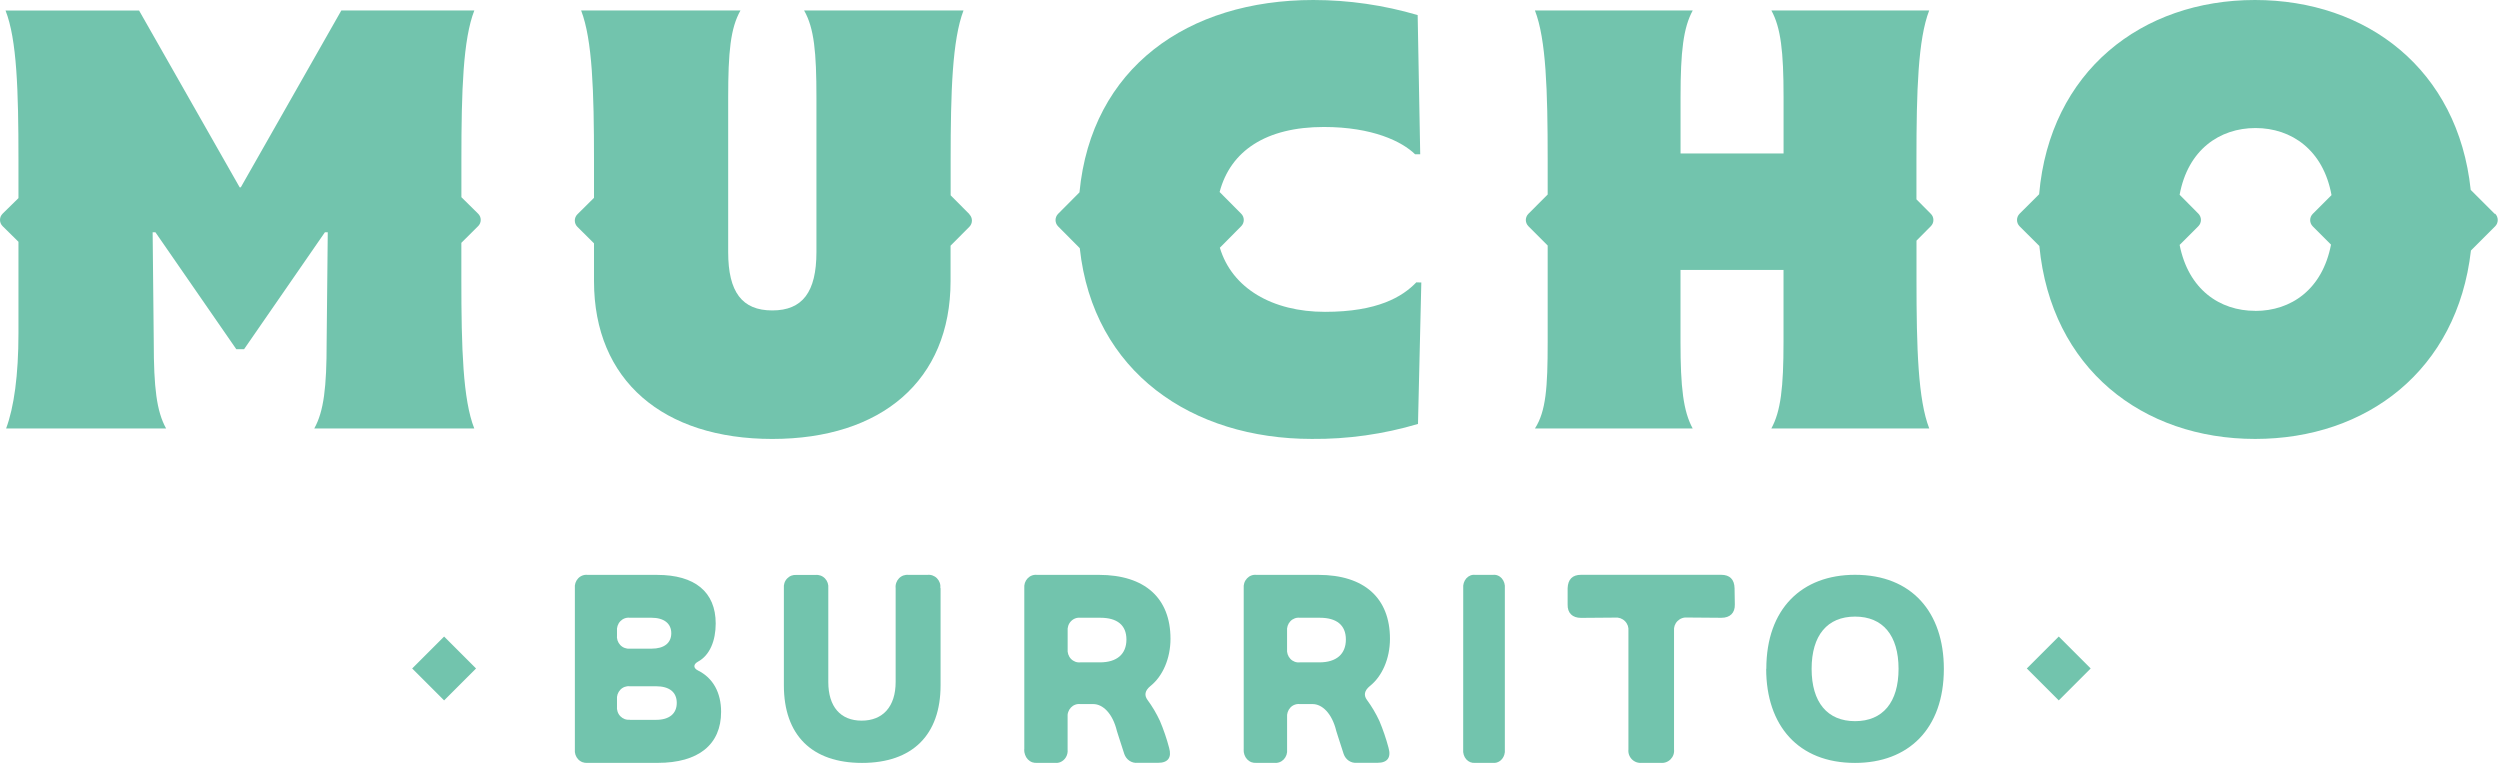 <?xml version="1.0" encoding="UTF-8"?> <svg xmlns="http://www.w3.org/2000/svg" width="213" height="65" viewBox="0 0 213 65" fill="none"><path d="M40.736 19.267C40.807 19.197 40.863 19.114 40.902 19.023C40.94 18.932 40.959 18.834 40.959 18.736C40.959 18.637 40.939 18.54 40.902 18.449C40.863 18.358 40.807 18.276 40.736 18.207L39.311 16.8V13.591C39.311 7.688 39.456 3.344 40.413 0.891H29.082L20.516 15.96H20.419L11.851 0.899H0.472C1.437 3.353 1.573 7.697 1.573 13.6V16.88L0.221 18.207C0.079 18.348 0 18.538 0 18.737C0 18.935 0.079 19.126 0.221 19.267L1.573 20.6V28.387C1.573 31.976 1.19 34.712 0.52 36.507H14.153C13.34 35.043 13.1 33.014 13.1 29.144L13.005 19.791H13.243L20.133 29.753H20.794L27.681 19.791H27.925L27.83 29.144C27.83 33.014 27.59 35.043 26.775 36.507H40.408C39.443 34.053 39.307 29.707 39.307 23.804V20.689L40.736 19.267Z" fill="#72C4AD"></path><path d="M82.596 18.25L80.995 16.641V13.671C80.995 7.753 81.139 3.398 82.091 0.891H68.509C69.369 2.402 69.56 4.438 69.56 8.32V21.479C69.56 24.89 68.369 26.449 65.798 26.449C63.228 26.449 62.041 24.89 62.041 21.479V8.32C62.041 4.438 62.234 2.402 63.089 0.891H49.512C50.473 3.398 50.609 7.753 50.609 13.671V16.855L49.192 18.261C49.051 18.403 48.973 18.594 48.973 18.793C48.973 18.992 49.051 19.183 49.192 19.325L50.609 20.732V23.954C50.609 32.428 56.511 37.398 65.798 37.398C75.085 37.398 80.988 32.428 80.988 23.954V20.932L82.589 19.325C82.73 19.183 82.808 18.992 82.808 18.793C82.808 18.594 82.73 18.403 82.589 18.261" fill="#72C4AD"></path><path d="M120.67 24.056C119.491 25.286 117.369 26.569 112.889 26.569C108.409 26.569 104.962 24.563 103.933 21.106L105.75 19.273C105.82 19.203 105.875 19.12 105.913 19.029C105.95 18.937 105.97 18.839 105.97 18.741C105.97 18.642 105.95 18.544 105.913 18.453C105.875 18.361 105.82 18.278 105.75 18.209L103.911 16.358C104.838 12.848 107.874 10.819 112.789 10.819C116.937 10.819 119.45 12.053 120.568 13.146H121.002L120.785 1.285C117.899 0.435 114.908 0.003 111.901 0C101.19 0 92.987 5.775 91.971 16.388L90.151 18.219C90.081 18.289 90.025 18.372 89.988 18.464C89.951 18.556 89.931 18.654 89.931 18.753C89.932 18.852 89.951 18.949 89.988 19.041C90.025 19.133 90.081 19.216 90.151 19.286L91.997 21.145C93.139 31.736 101.589 37.396 111.759 37.396C114.824 37.424 117.875 36.994 120.813 36.12L121.096 24.069L120.67 24.056Z" fill="#72C4AD"></path><path d="M164.504 19.276C164.574 19.206 164.63 19.123 164.67 19.032C164.707 18.941 164.726 18.843 164.726 18.744C164.726 18.646 164.707 18.549 164.67 18.457C164.63 18.366 164.574 18.284 164.504 18.214L163.281 16.984V13.598C163.281 7.693 163.42 3.347 164.367 0.891H150.921C151.725 2.355 151.96 4.385 151.96 8.258V13.078H143.183V8.258C143.183 4.385 143.422 2.355 144.222 0.891H130.776C131.728 3.347 131.862 7.693 131.862 13.598V16.573L130.222 18.214C130.152 18.283 130.096 18.366 130.059 18.457C130.02 18.548 130 18.646 130 18.744C130 18.843 130.02 18.941 130.059 19.032C130.096 19.123 130.152 19.206 130.222 19.276L131.862 20.918V29.139C131.862 33.012 131.719 35.043 130.776 36.507H144.218C143.418 35.043 143.179 33.012 143.179 29.139V22.999H151.956V29.139C151.956 33.012 151.721 35.043 150.917 36.507H164.372C163.42 34.05 163.285 29.705 163.285 23.799V20.503L164.504 19.276Z" fill="#72C4AD"></path><path d="M212.55 18.22L210.504 16.178C209.427 5.929 201.668 0 192.119 0C182.488 0 174.644 6.065 173.734 16.55L172.068 18.211C171.928 18.353 171.849 18.545 171.849 18.744C171.849 18.944 171.928 19.136 172.068 19.278L173.753 20.959C174.754 31.403 182.547 37.397 192.138 37.397C201.642 37.397 209.361 31.547 210.524 21.344L212.59 19.278C212.73 19.136 212.808 18.944 212.808 18.744C212.808 18.545 212.73 18.353 212.59 18.211L212.55 18.22ZM192.145 26.484C189.12 26.484 186.454 24.665 185.704 20.867L187.301 19.271C187.441 19.129 187.52 18.938 187.52 18.738C187.52 18.538 187.441 18.347 187.301 18.204L185.704 16.593C186.408 12.763 189.109 10.909 192.171 10.909C195.233 10.909 197.949 12.776 198.645 16.624L197.048 18.22C196.978 18.29 196.922 18.373 196.884 18.465C196.846 18.556 196.826 18.654 196.826 18.753C196.826 18.852 196.846 18.951 196.884 19.042C196.922 19.134 196.978 19.217 197.048 19.287L198.602 20.841C197.868 24.671 195.187 26.49 192.156 26.49" fill="#72C4AD"></path><path d="M53.653 61.331H55.89C57.025 61.331 57.66 60.803 57.66 59.887C57.66 58.972 57.031 58.469 55.89 58.469H53.653C53.507 58.453 53.36 58.472 53.222 58.523C53.083 58.573 52.956 58.657 52.852 58.766C52.748 58.876 52.667 59.008 52.617 59.154C52.569 59.299 52.552 59.453 52.568 59.605V60.178C52.551 60.331 52.568 60.485 52.617 60.629C52.665 60.777 52.744 60.91 52.85 61.02C52.955 61.129 53.082 61.213 53.221 61.265C53.361 61.317 53.51 61.335 53.657 61.319L53.653 61.331ZM53.653 55.266H55.511C56.588 55.266 57.193 54.784 57.193 53.949C57.193 53.115 56.564 52.632 55.511 52.632H53.653C53.508 52.615 53.36 52.633 53.222 52.684C53.082 52.736 52.955 52.82 52.85 52.93C52.745 53.04 52.666 53.173 52.617 53.32C52.568 53.467 52.552 53.623 52.568 53.778V54.107C52.55 54.259 52.565 54.413 52.611 54.558C52.66 54.706 52.739 54.841 52.843 54.953C52.949 55.065 53.077 55.151 53.218 55.203C53.357 55.257 53.505 55.279 53.653 55.266ZM48.979 63.836V50.12C48.962 49.965 48.979 49.809 49.028 49.662C49.078 49.515 49.158 49.382 49.263 49.272C49.369 49.161 49.497 49.078 49.638 49.028C49.779 48.977 49.929 48.961 50.077 48.981H55.995C59.186 48.981 60.978 50.422 60.978 53.121C60.978 54.587 60.476 55.828 59.471 56.371C59.057 56.597 59.057 56.922 59.471 57.127C60.762 57.767 61.438 59.026 61.438 60.65C61.438 63.442 59.501 64.996 56.041 64.996H50.06C49.914 65.01 49.767 64.99 49.629 64.939C49.49 64.887 49.364 64.803 49.261 64.693C49.157 64.584 49.078 64.452 49.029 64.306C48.98 64.161 48.963 64.005 48.979 63.852V63.836Z" fill="#72C4AD"></path><path d="M80.137 50.11V58.39C80.137 62.629 77.725 65 73.445 65C69.165 65 66.786 62.629 66.786 58.39V50.11C66.772 49.96 66.788 49.809 66.835 49.666C66.884 49.52 66.965 49.389 67.071 49.281C67.177 49.172 67.305 49.089 67.445 49.038C67.584 48.988 67.732 48.971 67.878 48.987H69.481C69.627 48.97 69.775 48.988 69.913 49.038C70.054 49.089 70.182 49.172 70.287 49.281C70.392 49.39 70.472 49.521 70.521 49.666C70.57 49.811 70.587 49.965 70.571 50.117V58.106C70.571 60.203 71.604 61.399 73.413 61.399C75.221 61.399 76.309 60.203 76.309 58.106V50.11C76.292 49.958 76.309 49.803 76.359 49.659C76.408 49.514 76.489 49.383 76.594 49.274C76.699 49.165 76.826 49.082 76.967 49.031C77.107 48.981 77.257 48.963 77.405 48.98H79.006C79.155 48.961 79.306 48.977 79.449 49.027C79.591 49.077 79.721 49.159 79.828 49.267C79.935 49.376 80.017 49.508 80.068 49.654C80.118 49.8 80.135 49.956 80.118 50.11H80.137Z" fill="#72C4AD"></path><path d="M92.042 56.433H93.717C95.17 56.433 95.972 55.722 95.972 54.487C95.972 53.251 95.17 52.633 93.758 52.633H92.047C91.9 52.617 91.752 52.635 91.613 52.687C91.475 52.739 91.349 52.823 91.245 52.933C91.14 53.041 91.061 53.174 91.013 53.321C90.965 53.465 90.948 53.619 90.964 53.772V55.294C90.948 55.446 90.965 55.6 91.013 55.745C91.061 55.892 91.14 56.025 91.245 56.133C91.349 56.243 91.475 56.326 91.613 56.378C91.752 56.43 91.9 56.449 92.047 56.433H92.042ZM87.27 63.843V50.118C87.256 49.966 87.273 49.812 87.319 49.667C87.368 49.52 87.448 49.387 87.552 49.277C87.656 49.167 87.782 49.082 87.921 49.031C88.06 48.979 88.208 48.962 88.355 48.979H93.63C97.536 48.979 99.726 50.955 99.726 54.423C99.726 56.117 99.054 57.628 98.015 58.451C97.519 58.862 97.497 59.252 97.756 59.617C98.17 60.178 98.529 60.783 98.826 61.421C99.139 62.163 99.401 62.928 99.608 63.711C99.846 64.534 99.521 64.992 98.671 64.992H96.917C96.676 65.016 96.434 64.954 96.23 64.818C96.025 64.681 95.87 64.476 95.788 64.236C95.36 62.883 95.18 62.382 95.163 62.292C94.795 60.761 93.95 59.987 93.146 59.987H92.042C91.896 59.97 91.748 59.988 91.61 60.039C91.471 60.09 91.345 60.174 91.241 60.283C91.137 60.393 91.058 60.526 91.009 60.672C90.96 60.818 90.944 60.974 90.96 61.128V63.853C90.984 64.084 90.934 64.317 90.818 64.514C90.701 64.712 90.525 64.862 90.318 64.942C90.181 64.993 90.035 65.011 89.89 64.994H88.37C88.225 65.01 88.079 64.993 87.942 64.944C87.802 64.892 87.676 64.808 87.571 64.698C87.466 64.588 87.386 64.455 87.336 64.308C87.28 64.161 87.254 64.002 87.261 63.843H87.27Z" fill="#72C4AD"></path><path d="M110.743 56.433H112.414C113.867 56.433 114.669 55.722 114.669 54.486C114.669 53.251 113.867 52.633 112.457 52.633H110.745C110.598 52.615 110.449 52.633 110.31 52.685C110.171 52.736 110.044 52.82 109.94 52.93C109.836 53.041 109.756 53.174 109.707 53.321C109.659 53.465 109.642 53.619 109.658 53.772V55.294C109.642 55.446 109.659 55.6 109.707 55.745C109.756 55.892 109.836 56.025 109.94 56.135C110.044 56.245 110.171 56.329 110.31 56.381C110.449 56.432 110.598 56.45 110.745 56.433H110.743ZM105.964 63.843V50.118C105.95 49.966 105.967 49.812 106.013 49.667C106.062 49.52 106.142 49.387 106.247 49.277C106.35 49.167 106.476 49.082 106.615 49.031C106.754 48.979 106.903 48.962 107.049 48.979H112.326C116.236 48.979 118.425 50.955 118.425 54.423C118.425 56.117 117.753 57.628 116.713 58.451C116.214 58.862 116.193 59.252 116.452 59.617C116.866 60.178 117.225 60.783 117.522 61.421C117.834 62.163 118.095 62.928 118.303 63.71C118.54 64.534 118.215 64.991 117.365 64.991H115.606C115.366 65.014 115.125 64.953 114.92 64.818C114.716 64.681 114.56 64.476 114.479 64.236C114.051 62.883 113.869 62.382 113.854 62.292C113.486 60.761 112.638 59.987 111.836 59.987H110.743C110.598 59.97 110.452 59.988 110.315 60.039C110.175 60.089 110.048 60.172 109.944 60.282C109.84 60.392 109.761 60.525 109.711 60.672C109.662 60.818 109.645 60.974 109.66 61.128V63.852C109.676 64.007 109.659 64.162 109.611 64.309C109.562 64.455 109.483 64.588 109.379 64.698C109.275 64.807 109.149 64.891 109.01 64.942C108.871 64.993 108.723 65.011 108.577 64.994H107.055C106.911 65.01 106.765 64.992 106.628 64.942C106.488 64.89 106.362 64.806 106.257 64.696C106.153 64.586 106.073 64.452 106.024 64.306C105.972 64.158 105.951 64.001 105.962 63.843H105.964Z" fill="#72C4AD"></path><path d="M124.667 50.119C124.652 49.966 124.668 49.812 124.713 49.667C124.759 49.521 124.833 49.388 124.929 49.277C125.027 49.167 125.145 49.083 125.276 49.031C125.404 48.98 125.541 48.962 125.676 48.979H127.204C127.339 48.962 127.476 48.98 127.605 49.031C127.735 49.082 127.853 49.166 127.951 49.276C128.048 49.387 128.122 49.52 128.167 49.667C128.213 49.812 128.228 49.966 128.213 50.119V63.855C128.229 64.007 128.213 64.162 128.167 64.306C128.098 64.526 127.965 64.714 127.789 64.839C127.614 64.964 127.406 65.019 127.2 64.995H125.672C125.537 65.01 125.4 64.991 125.272 64.94C125.143 64.888 125.025 64.805 124.927 64.697C124.83 64.587 124.755 64.454 124.71 64.307C124.664 64.161 124.648 64.005 124.663 63.85L124.667 50.119Z" fill="#72C4AD"></path><path d="M133.562 50.119C133.587 49.361 133.974 48.973 134.706 48.973H146.643C147.373 48.973 147.769 49.361 147.785 50.119L147.807 51.494C147.83 52.225 147.395 52.636 146.665 52.636L143.762 52.613C143.61 52.599 143.456 52.617 143.312 52.668C143.166 52.72 143.034 52.804 142.925 52.913C142.815 53.023 142.731 53.156 142.679 53.302C142.63 53.447 142.613 53.601 142.627 53.753V63.849C142.645 64.004 142.627 64.16 142.576 64.307C142.524 64.453 142.44 64.586 142.33 64.696C142.22 64.806 142.087 64.89 141.941 64.942C141.794 64.993 141.638 65.011 141.483 64.994H139.886C139.732 65.011 139.576 64.993 139.429 64.942C139.282 64.89 139.149 64.806 139.04 64.696C138.929 64.586 138.845 64.453 138.794 64.307C138.742 64.16 138.725 64.004 138.742 63.849V53.76C138.757 53.608 138.739 53.454 138.691 53.309C138.638 53.163 138.555 53.03 138.445 52.92C138.336 52.811 138.203 52.727 138.058 52.674C137.913 52.624 137.76 52.605 137.607 52.62L134.706 52.643C133.974 52.643 133.54 52.232 133.562 51.501V50.119Z" fill="#72C4AD"></path><path d="M161.757 56.985C161.757 54.131 160.418 52.534 158.051 52.534C155.685 52.534 154.35 54.135 154.35 56.985C154.35 59.835 155.689 61.443 158.051 61.443C160.413 61.443 161.757 59.84 161.757 56.985ZM150.49 56.985C150.49 51.856 153.525 48.973 158.051 48.973C162.889 48.973 165.616 52.176 165.616 56.985C165.616 62.115 162.582 65 158.051 65C153.2 65.007 150.479 61.798 150.479 56.985H150.49Z" fill="#72C4AD"></path><path d="M37.838 54.234L35.117 56.955L37.838 59.675L40.559 56.955L37.838 54.234Z" fill="#72C4AD"></path><path d="M175.405 54.232L172.684 56.953L175.405 59.674L178.126 56.953L175.405 54.232Z" fill="#72C4AD"></path></svg> 